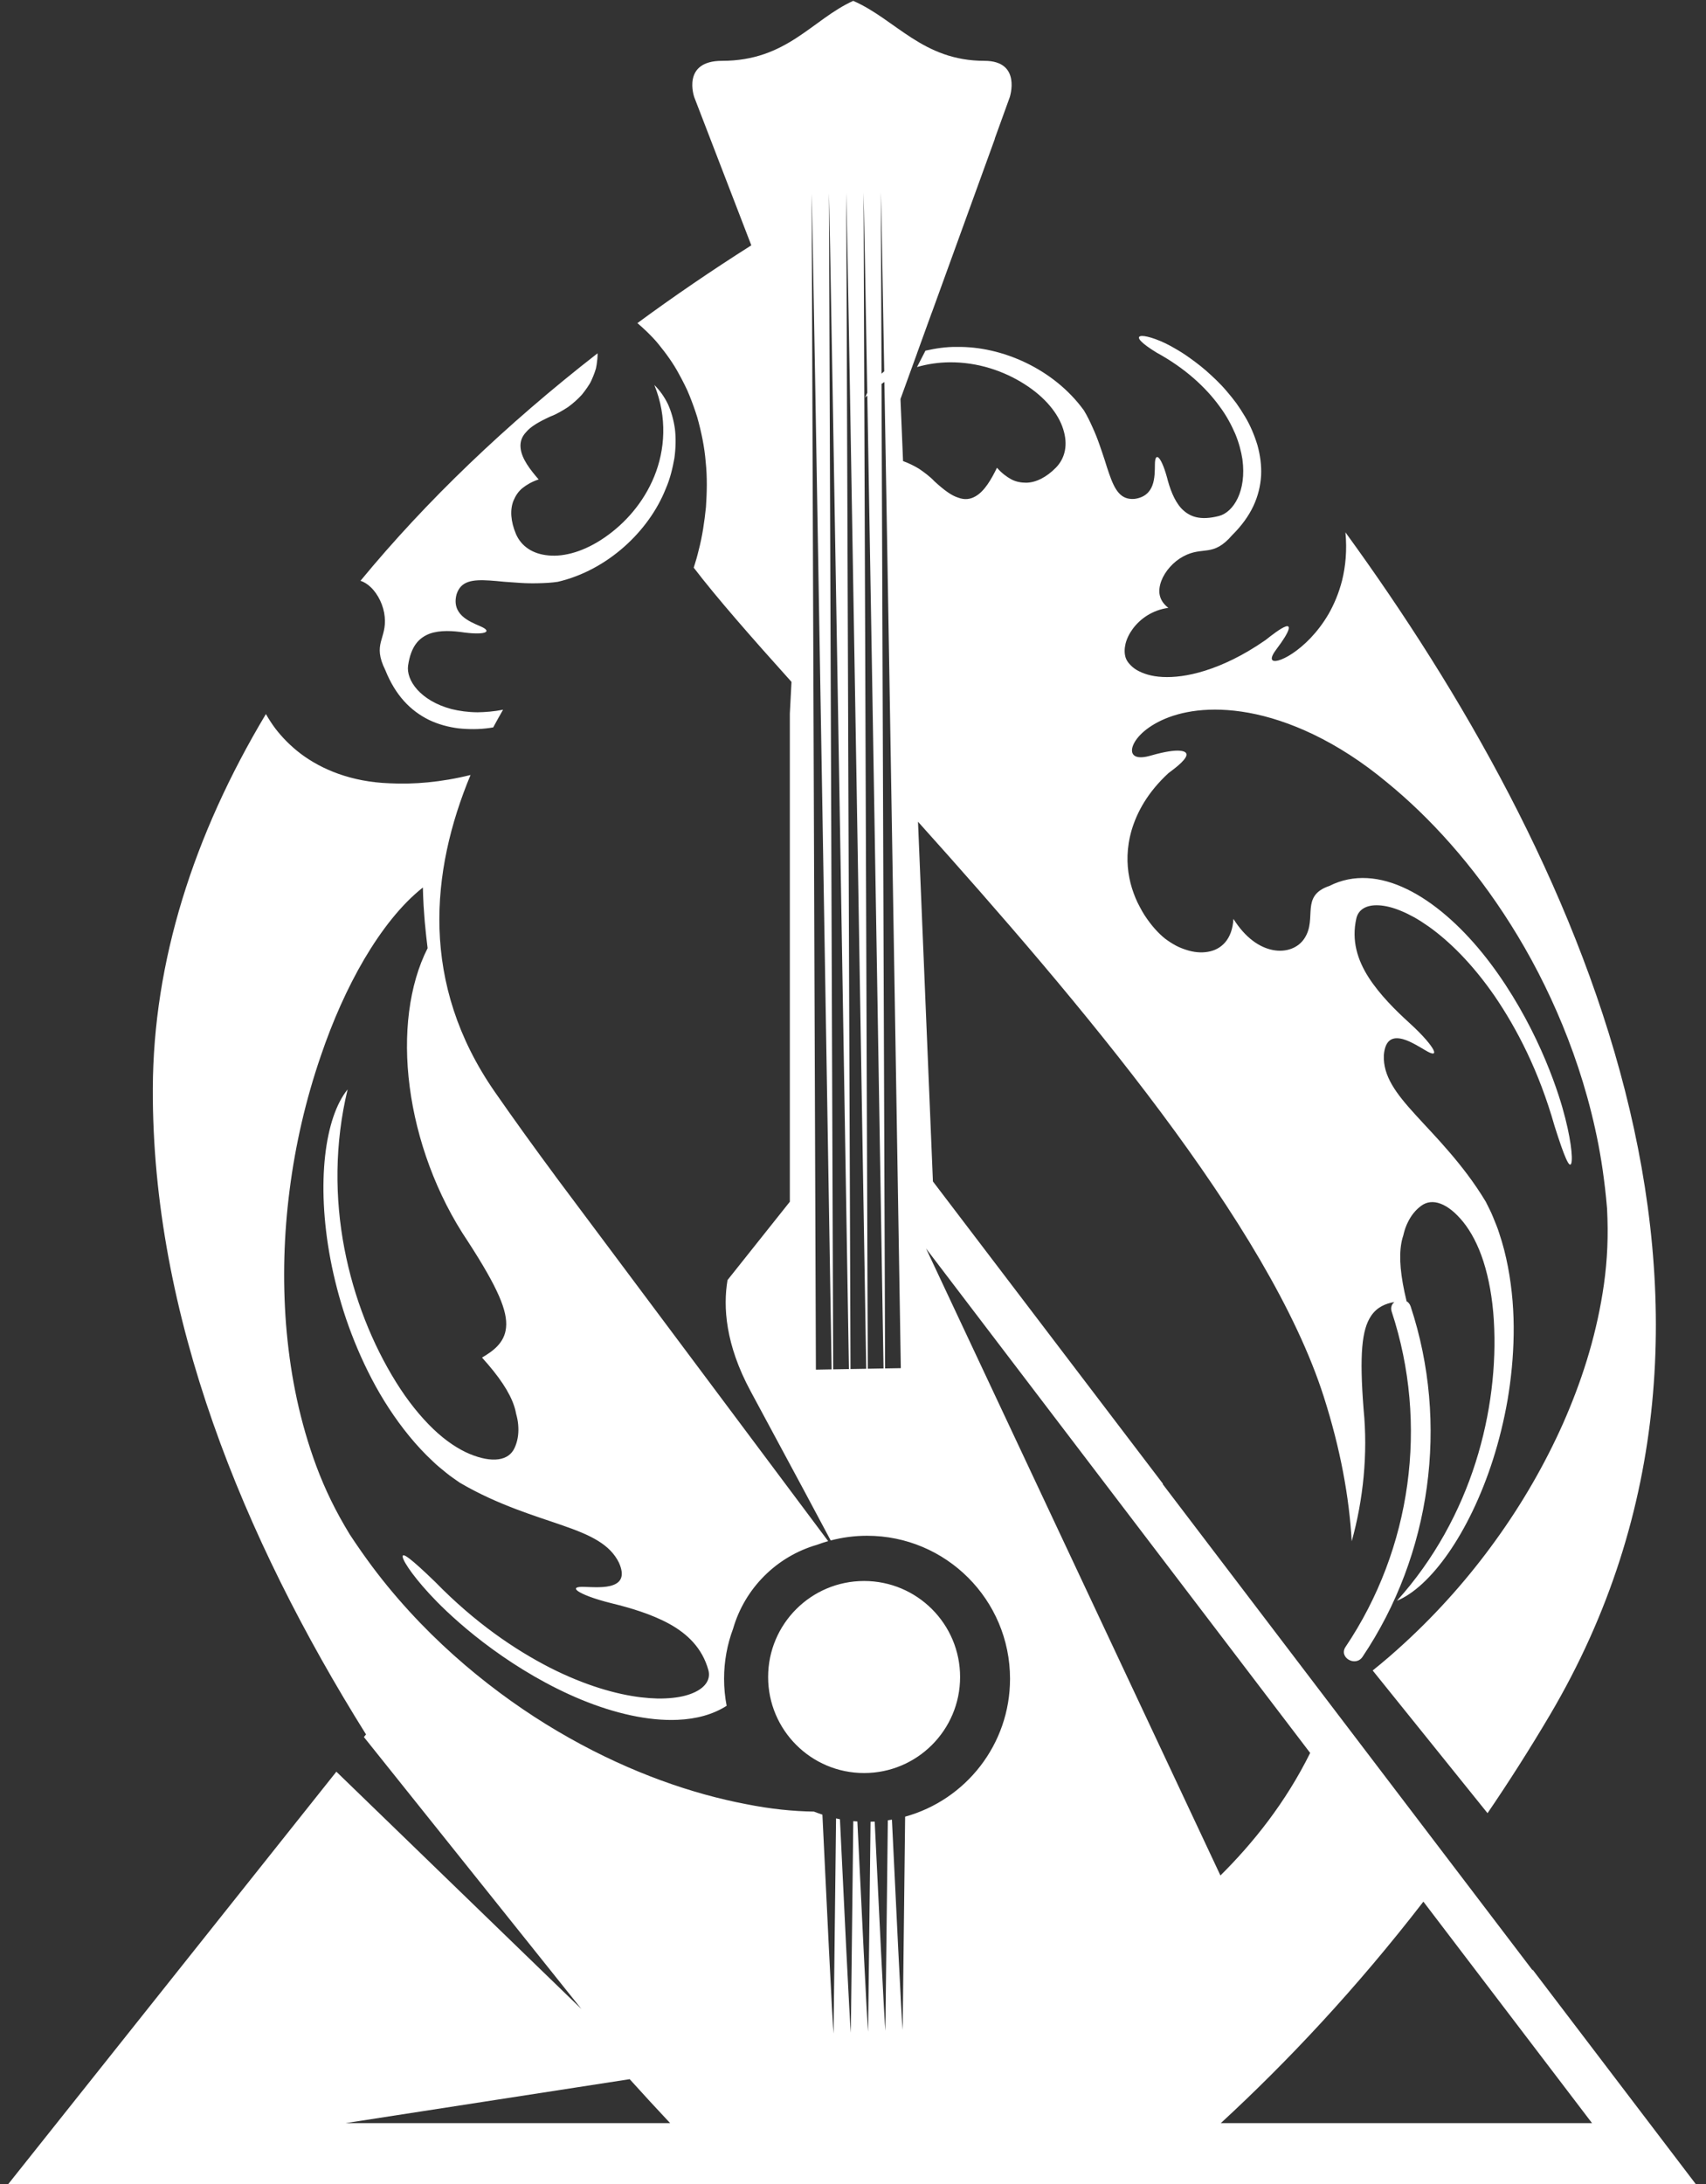 <svg 
 xmlns="http://www.w3.org/2000/svg"
 xmlns:xlink="http://www.w3.org/1999/xlink"
 width="125px" height="160px">
<rect width="100%" height="100%" fill="#333333" stroke="none"/>
<path fill-rule="evenodd"  fill="rgb(255, 255, 255)"
 d="M70.347,122.859 C70.347,126.744 67.198,129.893 63.313,129.893 C59.429,129.893 56.281,126.744 56.281,122.859 C56.281,118.974 59.429,115.824 63.313,115.824 C67.198,115.824 70.347,118.974 70.347,122.859 ZM108.993,132.833 L100.578,122.380 C101.369,121.746 102.151,121.073 102.921,120.361 C105.422,118.062 107.655,115.528 109.591,112.837 C111.535,110.145 113.183,107.292 114.522,104.293 C115.851,101.285 116.875,98.139 117.427,94.714 C117.705,93.003 117.843,91.198 117.779,89.259 L117.750,88.532 C117.732,88.282 117.705,88.025 117.680,87.771 C117.653,87.517 117.626,87.262 117.598,87.009 L117.515,86.347 C117.409,85.497 117.272,84.681 117.121,83.875 C116.503,80.673 115.582,77.766 114.482,75.088 C113.381,72.411 112.101,69.965 110.708,67.756 C107.929,63.333 104.717,59.842 101.640,57.330 C97.941,54.245 94.352,52.741 91.500,52.220 C88.621,51.698 86.478,52.127 85.102,52.773 C83.718,53.427 83.065,54.265 82.956,54.823 C82.853,55.388 83.300,55.658 84.343,55.347 C85.383,55.050 86.078,54.959 86.467,55.000 C86.862,55.036 86.977,55.178 86.923,55.367 C86.815,55.743 86.053,56.314 85.616,56.637 C84.079,58.056 83.309,59.504 82.919,60.805 C82.540,62.103 82.545,63.289 82.751,64.324 C82.852,64.853 83.012,65.322 83.199,65.786 C83.294,66.013 83.398,66.229 83.510,66.433 C83.619,66.645 83.735,66.848 83.856,67.037 C84.342,67.791 84.900,68.403 85.385,68.779 C85.630,68.961 85.884,69.125 86.143,69.266 C86.403,69.405 86.673,69.511 86.941,69.594 C87.473,69.766 88.013,69.817 88.506,69.729 C89.476,69.570 90.292,68.828 90.374,67.318 C91.252,68.714 92.293,69.413 93.268,69.600 C94.236,69.788 95.138,69.446 95.594,68.720 C96.527,67.259 95.248,65.633 97.409,64.902 C99.172,64.010 101.148,64.190 103.099,65.144 C105.051,66.091 106.966,67.797 108.596,69.799 C110.228,71.803 111.580,74.096 112.563,76.164 C113.551,78.231 114.172,80.077 114.479,81.146 C115.093,83.287 115.256,84.840 115.129,85.229 C114.999,85.620 114.637,84.816 113.904,82.493 C112.757,78.453 111.136,75.348 109.506,72.961 C107.860,70.583 106.175,68.945 104.701,67.892 C104.330,67.631 103.975,67.403 103.636,67.209 C103.291,67.019 102.964,66.860 102.655,66.733 C102.041,66.475 101.490,66.348 101.028,66.324 C100.105,66.274 99.532,66.636 99.382,67.277 C99.009,68.903 99.467,70.338 100.286,71.614 C101.106,72.885 102.262,74.026 103.289,74.960 C104.319,75.898 104.862,76.578 105.031,76.917 C105.191,77.262 104.972,77.269 104.430,76.942 C103.882,76.623 103.171,76.166 102.561,76.079 C101.953,75.988 101.479,76.250 101.395,77.312 C101.335,78.828 102.266,80.085 103.714,81.670 C104.431,82.464 105.284,83.337 106.170,84.373 C107.060,85.408 107.999,86.600 108.864,88.038 C109.044,88.406 109.237,88.759 109.394,89.154 C109.550,89.543 109.726,89.941 109.847,90.343 C110.120,91.147 110.328,91.971 110.487,92.800 C110.804,94.459 110.933,96.140 110.907,97.778 C110.883,99.418 110.720,101.022 110.462,102.557 C110.194,104.089 109.830,105.553 109.395,106.920 C108.520,109.655 107.362,111.999 106.127,113.776 C104.890,115.554 103.579,116.765 102.357,117.272 C105.103,114.222 106.984,110.703 108.115,107.148 C109.245,103.591 109.648,99.988 109.454,96.733 C109.357,95.103 109.084,93.639 108.694,92.417 C108.302,91.192 107.769,90.218 107.220,89.534 C106.655,88.836 106.082,88.380 105.549,88.183 C105.019,87.984 104.537,88.037 104.124,88.343 C103.710,88.649 103.392,89.056 103.157,89.536 C103.038,89.775 102.941,90.033 102.870,90.308 C102.851,90.375 102.838,90.450 102.819,90.514 C102.798,90.574 102.779,90.636 102.762,90.698 C102.727,90.822 102.699,90.948 102.677,91.077 C102.491,92.117 102.615,93.487 103.057,95.307 C103.049,95.308 103.039,95.308 103.031,95.308 C103.174,95.387 103.296,95.518 103.361,95.714 C106.186,104.281 104.867,113.893 99.833,121.380 C99.318,122.146 98.070,121.424 98.589,120.652 C103.426,113.460 104.686,104.329 101.972,96.096 C101.869,95.786 101.977,95.540 102.169,95.387 C101.527,95.496 100.890,95.755 100.458,96.408 C99.789,97.396 99.594,99.201 99.913,103.265 C100.233,106.518 99.888,109.869 99.042,112.915 C98.857,109.678 98.218,106.156 96.994,102.324 C92.974,89.742 79.135,73.420 67.263,60.200 L68.356,86.553 L85.217,108.710 L85.196,108.732 L112.286,144.334 L112.305,144.308 L124.251,160.007 L0.604,160.007 L24.646,129.794 L42.602,147.183 L26.664,127.257 L26.819,127.064 C17.806,112.656 11.136,96.364 11.197,79.747 C11.231,70.466 14.162,61.195 19.483,52.311 C19.681,52.660 19.908,53.016 20.176,53.374 C20.665,54.010 21.280,54.648 22.048,55.230 C23.575,56.371 25.732,57.284 28.548,57.384 C30.301,57.473 32.327,57.312 34.477,56.775 C31.537,63.843 30.763,72.073 36.245,79.977 C37.655,82.009 39.145,84.071 40.687,86.154 L40.686,86.156 L40.821,86.338 C41.477,87.221 42.140,88.109 42.812,89.001 L60.680,112.904 C60.403,112.982 60.131,113.071 59.865,113.171 C56.901,114.025 54.567,116.360 53.713,119.323 C53.287,120.464 53.053,121.699 53.053,122.989 C53.053,123.665 53.119,124.326 53.242,124.967 C52.240,125.607 51.013,125.938 49.650,125.995 C47.483,126.092 44.987,125.505 42.600,124.521 C40.211,123.538 37.930,122.166 36.080,120.816 C34.226,119.471 32.802,118.143 32.022,117.350 C30.463,115.760 29.580,114.472 29.506,114.070 C29.434,113.664 30.135,114.198 31.886,115.891 C34.820,118.897 37.724,120.854 40.294,122.175 C42.874,123.482 45.135,124.119 46.933,124.342 C47.383,124.395 47.804,124.425 48.195,124.435 C48.589,124.438 48.952,124.421 49.284,124.386 C49.946,124.319 50.491,124.169 50.910,123.970 C51.745,123.575 52.076,122.983 51.902,122.348 C51.456,120.740 50.370,119.697 49.042,118.965 C47.715,118.238 46.155,117.786 44.808,117.455 C43.456,117.122 42.653,116.782 42.344,116.565 C42.039,116.338 42.227,116.227 42.860,116.257 C43.493,116.276 44.337,116.338 44.914,116.125 C45.493,115.915 45.784,115.458 45.352,114.485 C44.683,113.123 43.265,112.461 41.237,111.758 C40.229,111.403 39.063,111.041 37.790,110.553 C36.516,110.066 35.122,109.466 33.676,108.614 C33.343,108.376 33.004,108.158 32.678,107.886 C32.355,107.618 32.012,107.353 31.714,107.057 C31.091,106.479 30.515,105.854 29.980,105.201 C28.911,103.893 27.998,102.477 27.240,101.024 C26.480,99.571 25.858,98.083 25.355,96.611 C24.860,95.136 24.483,93.676 24.214,92.266 C23.680,89.445 23.582,86.832 23.821,84.681 C24.062,82.528 24.637,80.839 25.470,79.811 C24.509,83.801 24.531,87.791 25.231,91.455 C25.932,95.121 27.293,98.481 29.015,101.251 C29.877,102.638 30.814,103.794 31.740,104.683 C32.667,105.574 33.601,106.176 34.409,106.515 C35.238,106.859 35.959,106.987 36.522,106.907 C37.082,106.829 37.481,106.552 37.698,106.087 C37.916,105.620 38.003,105.111 37.980,104.578 C37.971,104.310 37.933,104.037 37.865,103.761 C37.849,103.694 37.825,103.621 37.812,103.556 C37.800,103.493 37.787,103.431 37.773,103.367 C37.745,103.242 37.710,103.117 37.668,102.994 C37.336,101.991 36.574,100.845 35.318,99.456 C36.083,99.005 36.977,98.396 37.079,97.250 C37.196,96.061 36.509,94.382 34.292,90.961 C31.975,87.535 30.516,83.463 30.019,79.623 C29.515,75.777 29.972,72.135 31.332,69.464 C31.332,69.464 31.296,69.166 31.244,68.720 C31.215,68.495 31.196,68.246 31.167,67.972 C31.154,67.836 31.139,67.695 31.125,67.552 C31.114,67.413 31.103,67.273 31.092,67.132 C31.043,66.562 31.020,66.032 31.003,65.643 C30.992,65.268 30.985,65.019 30.985,65.019 C29.380,66.286 27.940,68.153 26.690,70.265 C25.444,72.389 24.379,74.786 23.503,77.364 C22.399,80.577 21.644,83.869 21.223,87.158 C20.797,90.451 20.706,93.744 20.958,97.020 C21.222,100.297 21.821,103.551 22.967,106.826 C23.538,108.462 24.277,110.115 25.256,111.789 L25.628,112.415 C25.763,112.626 25.909,112.839 26.052,113.050 C26.198,113.261 26.343,113.472 26.488,113.682 L26.875,114.224 C27.374,114.921 27.883,115.573 28.400,116.209 C30.468,118.730 32.663,120.847 34.906,122.678 C37.150,124.506 39.439,126.046 41.717,127.325 C46.267,129.889 50.754,131.427 54.656,132.169 C56.442,132.528 58.106,132.696 59.635,132.717 C59.839,132.798 60.048,132.872 60.258,132.941 C60.494,137.901 61.010,148.603 61.075,148.985 L61.258,133.216 C61.353,133.237 61.448,133.259 61.543,133.277 C61.787,138.392 62.278,148.545 62.341,148.916 L62.521,133.419 C62.620,133.429 62.720,133.434 62.820,133.441 C63.068,138.623 63.545,148.483 63.607,148.849 L63.786,133.461 C63.887,133.459 63.989,133.458 64.090,133.452 C64.339,138.655 64.811,148.417 64.873,148.781 L65.052,133.356 C65.153,133.342 65.252,133.324 65.352,133.306 C65.599,138.489 66.077,148.347 66.139,148.714 L66.320,133.089 C70.751,131.867 74.006,127.809 74.006,122.989 C74.006,117.201 69.316,112.510 63.529,112.510 C62.608,112.510 61.716,112.631 60.866,112.855 C60.109,111.429 58.419,108.261 54.991,101.907 C53.155,98.504 52.975,95.751 53.306,93.778 L57.872,88.040 L57.872,52.273 L57.994,49.956 C55.013,46.642 52.515,43.789 50.830,41.588 C50.964,41.170 51.090,40.746 51.192,40.308 C51.461,39.290 51.619,38.203 51.727,37.137 C51.799,36.037 51.825,34.957 51.707,33.842 C51.622,32.750 51.385,31.628 51.087,30.564 C50.916,30.019 50.725,29.487 50.515,28.968 C50.414,28.710 50.295,28.451 50.164,28.192 C50.036,27.935 49.904,27.683 49.766,27.434 C49.351,26.643 48.805,25.895 48.260,25.227 C47.994,24.892 47.674,24.570 47.365,24.269 C47.148,24.060 46.927,23.863 46.703,23.671 C49.364,21.713 52.150,19.812 55.049,17.973 L50.870,7.123 C50.870,7.123 49.913,4.457 52.902,4.457 C57.668,4.457 59.498,1.431 62.517,0.063 C65.647,1.431 67.597,4.457 72.133,4.457 C74.872,4.457 73.985,7.123 73.985,7.123 L72.886,10.159 C72.889,10.162 72.892,10.164 72.895,10.167 L68.270,22.917 C68.268,22.918 68.267,22.919 68.265,22.919 L67.197,25.869 C67.198,25.869 67.199,25.869 67.200,25.868 L66.783,27.017 C66.783,27.017 66.782,27.017 66.781,27.018 L65.979,29.234 L66.167,33.779 C66.565,33.925 66.957,34.110 67.334,34.340 C67.532,34.472 67.725,34.613 67.914,34.762 C68.102,34.911 68.285,35.066 68.461,35.255 C69.174,35.910 69.721,36.309 70.204,36.456 C70.677,36.635 71.080,36.578 71.438,36.381 C72.146,36.004 72.656,35.065 73.050,34.267 C73.392,34.659 73.747,34.923 74.097,35.116 C74.449,35.303 74.825,35.362 75.186,35.364 C75.915,35.356 76.685,34.956 77.369,34.259 C77.711,33.909 77.934,33.483 78.028,33.000 C78.120,32.524 78.079,31.997 77.900,31.437 C77.550,30.313 76.594,29.113 75.075,28.148 C73.568,27.186 71.651,26.520 69.559,26.543 C68.785,26.551 67.984,26.661 67.190,26.890 L67.809,25.690 C68.518,25.533 69.297,25.402 70.095,25.417 C73.397,25.354 77.211,27.021 79.416,30.062 C79.673,30.481 79.879,30.921 80.067,31.340 C80.256,31.758 80.419,32.166 80.557,32.567 C80.698,32.966 80.824,33.342 80.940,33.696 C81.052,34.057 81.156,34.391 81.263,34.693 C81.684,35.908 82.110,36.638 83.135,36.548 C83.877,36.445 84.254,36.049 84.438,35.555 C84.622,35.063 84.614,34.476 84.621,34.027 C84.623,33.578 84.719,33.390 84.880,33.525 C85.040,33.658 85.266,34.115 85.494,34.929 C85.704,35.757 86.012,36.653 86.569,37.257 C86.857,37.551 87.198,37.784 87.646,37.889 C88.093,37.995 88.648,37.974 89.319,37.800 C90.374,37.526 91.353,35.974 91.031,33.638 C90.942,33.064 90.777,32.436 90.507,31.780 C90.225,31.137 89.864,30.440 89.353,29.763 C88.356,28.389 86.851,26.985 84.751,25.835 C83.572,25.117 83.269,24.718 83.546,24.630 C83.685,24.587 83.970,24.624 84.364,24.745 C84.759,24.866 85.267,25.066 85.825,25.377 C86.104,25.533 86.490,25.750 86.925,26.048 C87.355,26.351 87.857,26.710 88.361,27.148 C88.861,27.592 89.395,28.082 89.877,28.655 C90.120,28.939 90.362,29.232 90.588,29.540 C90.809,29.853 91.020,30.176 91.216,30.508 C91.614,31.165 91.913,31.891 92.134,32.610 C92.336,33.346 92.439,34.094 92.402,34.842 C92.356,35.598 92.177,36.346 91.835,37.073 C91.493,37.801 90.977,38.518 90.285,39.203 C88.854,40.863 88.157,39.977 86.700,40.763 C85.977,41.148 85.357,41.849 85.091,42.558 C84.959,42.912 84.902,43.280 84.978,43.616 C85.053,43.951 85.253,44.259 85.604,44.531 C84.414,44.699 83.547,45.336 83.010,46.054 C82.742,46.415 82.558,46.796 82.469,47.160 C82.383,47.521 82.379,47.872 82.477,48.181 C82.528,48.334 82.622,48.494 82.760,48.647 C82.896,48.801 83.067,48.954 83.290,49.086 C83.744,49.347 84.350,49.555 85.182,49.595 C86.011,49.635 87.029,49.531 88.292,49.135 C89.550,48.738 91.039,48.064 92.722,46.894 C93.130,46.571 93.848,46.008 94.209,45.895 C94.563,45.778 94.602,46.135 93.520,47.570 C92.982,48.280 93.137,48.526 93.669,48.385 C94.199,48.239 95.106,47.705 96.022,46.747 C96.479,46.267 96.939,45.679 97.349,44.976 C97.746,44.278 98.095,43.463 98.334,42.530 C98.591,41.496 98.705,40.308 98.582,39.001 C115.567,62.351 131.217,95.774 113.548,125.665 C112.076,128.156 110.552,130.543 108.993,132.833 ZM46.137,152.321 L25.314,155.541 L49.101,155.541 C48.121,154.496 47.131,153.422 46.137,152.321 ZM116.650,155.541 L104.293,139.314 C99.419,145.627 94.342,151.035 89.450,155.541 L116.650,155.541 ZM89.422,137.398 C91.833,135.008 94.203,132.043 95.997,128.421 L67.853,91.466 L89.422,137.398 ZM59.781,100.341 L60.934,100.320 C60.934,100.320 59.569,16.511 59.470,14.184 L59.781,100.341 ZM61.049,100.318 L62.201,100.298 C62.201,100.298 60.836,16.489 60.738,14.161 L61.049,100.318 ZM62.005,14.139 L62.317,100.296 L63.469,100.276 C63.469,100.276 62.104,16.466 62.005,14.139 ZM63.547,28.778 C63.403,20.476 63.298,14.703 63.273,14.116 L63.584,100.273 L64.737,100.253 C64.737,100.253 63.978,53.645 63.550,28.979 C63.496,29.031 63.440,29.080 63.386,29.133 C63.434,29.013 63.489,28.895 63.547,28.778 ZM64.541,14.094 L64.589,27.377 C64.652,27.318 64.721,27.261 64.788,27.203 C64.657,19.740 64.564,14.644 64.541,14.094 ZM64.801,27.987 C64.732,28.033 64.661,28.077 64.591,28.125 L64.852,100.251 L66.004,100.231 C66.004,100.231 65.225,52.379 64.801,27.987 ZM47.945,28.204 C48.340,28.595 48.677,29.065 48.941,29.611 C49.185,30.149 49.357,30.758 49.453,31.432 C49.530,32.094 49.517,32.811 49.414,33.561 C49.284,34.291 49.100,35.082 48.769,35.831 C47.546,38.899 44.530,41.769 40.873,42.623 C40.388,42.698 39.902,42.717 39.443,42.728 C38.986,42.740 38.546,42.732 38.122,42.704 C37.700,42.679 37.305,42.649 36.934,42.620 C36.558,42.582 36.210,42.549 35.890,42.529 C34.607,42.447 33.769,42.557 33.454,43.537 C33.262,44.261 33.481,44.762 33.864,45.123 C34.245,45.484 34.791,45.704 35.202,45.884 C35.615,46.061 35.750,46.222 35.564,46.318 C35.378,46.413 34.870,46.445 34.032,46.339 C33.187,46.212 32.242,46.148 31.469,46.428 C31.086,46.579 30.740,46.804 30.470,47.176 C30.198,47.547 30.002,48.066 29.902,48.753 C29.746,49.832 30.797,51.336 33.074,51.945 C33.638,52.085 34.280,52.177 34.989,52.183 C35.565,52.173 36.198,52.125 36.860,51.995 C36.614,52.420 36.373,52.851 36.138,53.289 C36.054,53.303 35.971,53.318 35.887,53.329 C35.128,53.442 34.342,53.436 33.595,53.360 C32.838,53.262 32.108,53.065 31.433,52.741 C30.754,52.407 30.134,51.952 29.597,51.355 C29.058,50.757 28.598,50.003 28.235,49.099 C27.260,47.136 28.347,46.837 28.188,45.189 C28.114,44.374 27.708,43.530 27.157,43.010 C26.934,42.800 26.682,42.636 26.414,42.548 C31.226,36.706 37.069,31.110 43.785,25.881 C43.791,26.154 43.759,26.427 43.719,26.702 C43.703,26.800 43.686,26.898 43.665,26.997 C43.638,27.094 43.605,27.190 43.571,27.286 C43.503,27.478 43.425,27.669 43.339,27.856 C43.260,28.047 43.138,28.225 43.019,28.403 C42.897,28.579 42.768,28.752 42.630,28.921 C42.329,29.248 41.992,29.554 41.616,29.825 C41.417,29.956 41.212,30.080 41.002,30.196 C40.792,30.312 40.578,30.421 40.337,30.509 C39.455,30.912 38.876,31.262 38.554,31.650 C38.204,32.017 38.101,32.411 38.144,32.817 C38.217,33.616 38.884,34.451 39.467,35.124 C38.973,35.286 38.592,35.511 38.279,35.760 C37.970,36.011 37.769,36.334 37.628,36.668 C37.352,37.342 37.422,38.208 37.799,39.108 C37.990,39.559 38.296,39.930 38.705,40.204 C39.107,40.473 39.609,40.641 40.195,40.692 C41.366,40.805 42.843,40.389 44.321,39.363 C45.791,38.346 47.149,36.838 47.939,34.900 C48.724,32.974 48.910,30.583 47.945,28.204 Z"/>
</svg>